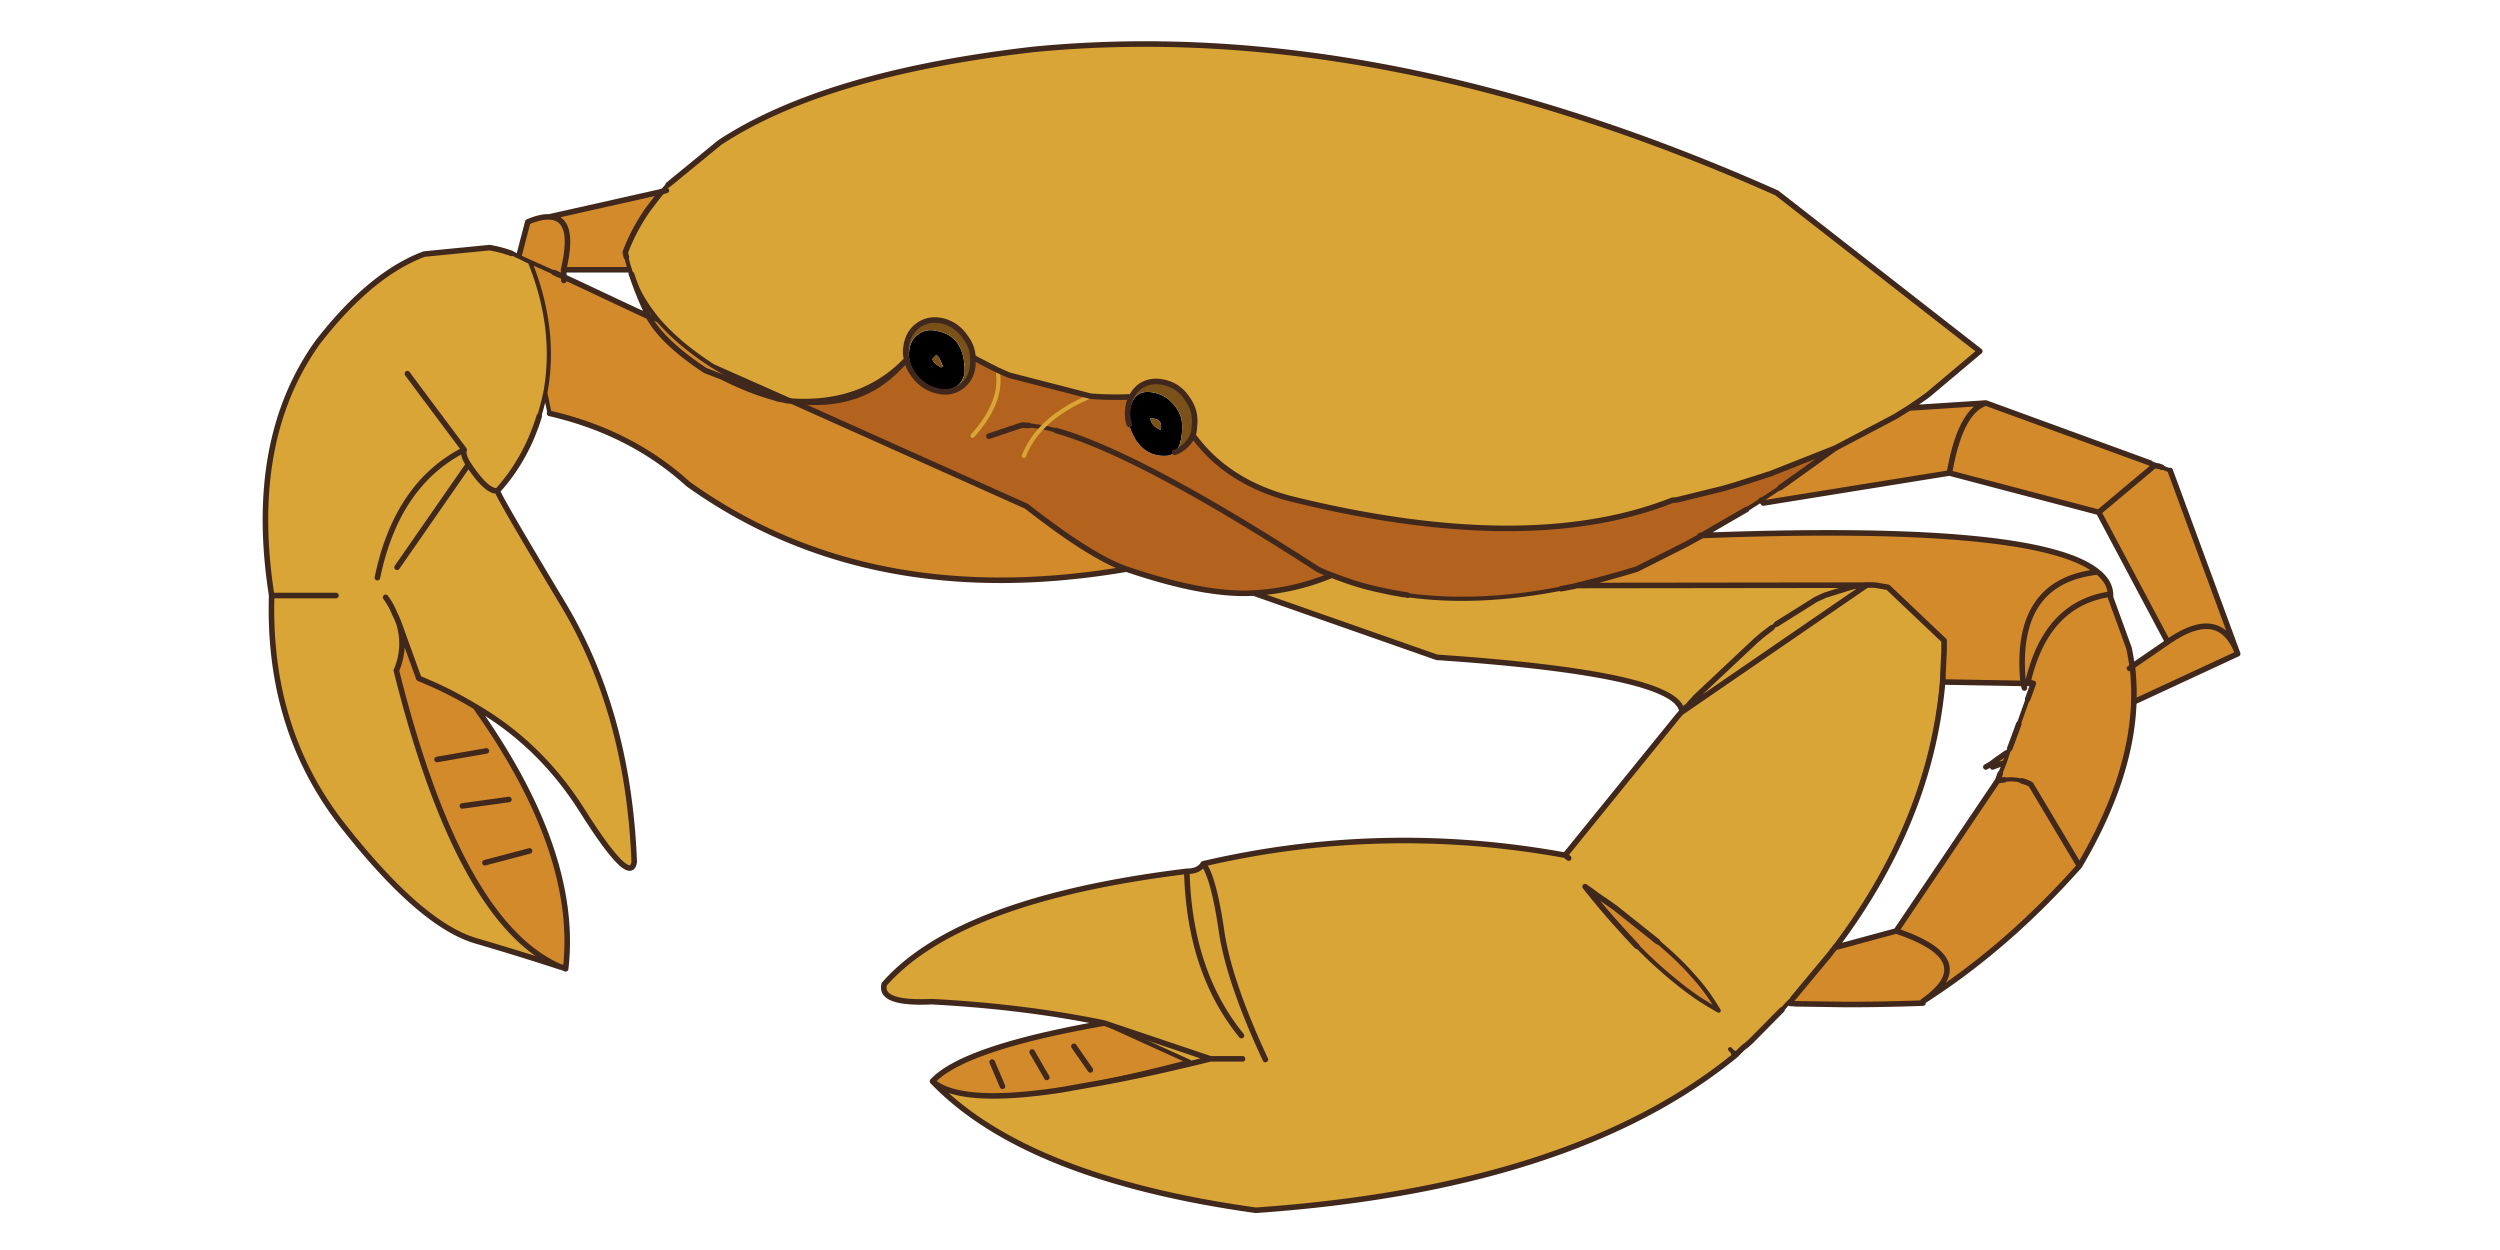 <svg xmlns="http://www.w3.org/2000/svg" width="900" height="450" viewBox="0 0 900 450"><path fill="#D9A537" d="M626.825 377.833l-2.057 2.057a108.63 108.63 0 0 0 3.215-3.086c-.429.341-.814.685-1.158 1.029m5.016-146.979a114.263 114.263 0 0 1 4.372-3.602c-.55.406-1.107.836-1.672 1.285a77.434 77.434 0 0 0-2.7 2.317m35.106-19.675l-9.903 3.085c-1.115.515-2.228 1.03-3.343 1.543l-14.145 8.874c-.556.411-1.113.838-1.671 1.286l-1.673 1.285a114.263 114.263 0 0 0-4.372 3.602l-21.346 20.06c-.085.088-.171.173-.256.258a1.555 1.555 0 0 0-.259.385c-.086 0-.171.088-.256.259-.088.085-.214.213-.387.384a17.794 17.794 0 0 0-1.671 1.929 1.6 1.6 0 0 0-.387.259 1.519 1.519 0 0 0-.387.257 1.968 1.968 0 0 0-.384.515.842.842 0 0 0-.387.384c-.086.086-.214.217-.385.387a21 21 0 0 1-.259.257v.131l66.483-45.651h-1.158a33.432 33.432 0 0 0-3.854.511m2.956-.515h.901a39.683 39.683 0 0 1 4.501 0 28.49 28.49 0 0 0-5.402 0m.902 0h-.901c-.942.087-1.929.257-2.956.515a34.286 34.286 0 0 1 3.857-.515M435.74 381.176l-38.19-12.859 30.604 13.887c-13.459 3.517-25.461 6.302-36.006 8.358 12.517-2.143 27.047-5.272 43.592-9.386M318.337 354.3c-1.286 4.802 4.415 6.901 17.102 6.302 22.461 1.198 43.165 3.77 62.11 7.715l38.19 12.859h11.573-11.572c-16.545 4.114-31.075 7.243-43.592 9.386l-10.159 1.801c-24.175 3.687-39.606 2.66-46.292-3.087 22.29 23.232 61.08 38.708 116.375 46.424 76.125-5.314 133.689-23.92 172.696-55.81l-.644-.771-1.285-1.417 1.285 1.417.644.771 2.057-2.057c.344-.344.729-.688 1.158-1.029a83.554 83.554 0 0 1 2.571-2.186l10.931-11.061c.686-.771 1.374-1.542 2.057-2.313.603-.6 1.246-1.2 1.929-1.801l13.374-16.073.644-.899c.394-.49.78-1.005 1.157-1.545 22.891-30.176 35.749-61.979 38.577-95.413l.256-3.343.387-7.715v-3.858l-20.188-19.16-4.372-.772a39.683 39.683 0 0 0-4.501 0h1.158l-66.483 45.651v-.131a75.398 75.398 0 0 0-2.313 2.702l-39.735 48.992 1.286 1.027-1.286-1.027c-43.809-7.974-87.229-6.944-130.263 3.087 2.401 2.999 4.544 10.714 6.429 23.146 1.629 12.256 6.944 28.031 15.946 47.319-9.002-19.288-14.317-35.063-15.946-47.319-1.885-12.433-4.028-20.147-6.429-23.146-1.029 1.799-3 2.7-5.915 2.7.6 24.088 7.158 43.806 19.674 59.151-12.516-15.346-19.074-35.063-19.674-59.151-54.694 6.686-91 20.23-108.917 40.634m263.226-27.391l15.175 12.088c4.973 4.116 9.215 8.188 12.729 12.216 2.657 2.916 4.93 5.83 6.816 8.746a93.863 93.863 0 0 1 2.443 3.857 126.434 126.434 0 0 1-7.072-4.245 115.448 115.448 0 0 1-9.517-7.2c-4.199-3.431-8.443-7.328-12.73-11.701h-.129c-1.114-1.2-2.27-2.443-3.471-3.729l-3.602-3.986c-3.772-4.201-7.63-8.787-11.573-13.761l.257.259c.085 0 .171.043.259.128a61.095 61.095 0 0 1 3.729 2.7 235.95 235.95 0 0 1 6.686 4.628m-84.356-114.444a97.821 97.821 0 0 1-13.245-3.729 153.65 153.65 0 0 1-4.501-1.671c-9.087 3.772-18.473 5.915-28.16 6.429l65.967 23.146c58.036 3.943 87.441 10.458 88.212 19.545a21 21 0 0 0 .259-.257c.171-.17.299-.301.385-.387a.842.842 0 0 1 .387-.384c.085-.173.213-.344.384-.515.086-.086.216-.171.387-.257a1.6 1.6 0 0 1 .387-.259 17.794 17.794 0 0 1 1.671-1.929c.173-.171.299-.299.387-.384.085-.171.17-.259.256-.259.088-.171.173-.299.259-.385.085-.085.171-.17.256-.258l21.346-20.06a77.426 77.426 0 0 1 2.7-2.316 57.98 57.98 0 0 1 1.672-1.285l1.673-1.285a54.268 54.268 0 0 1 1.671-1.286l14.145-8.874 3.343-1.543 9.903-3.085a19.642 19.642 0 0 1 2.956-.515l-102.357.129-.771.256-4.757.9h-.259c-19.804 3.857-38.147 4.63-55.035 2.314a6.179 6.179 0 0 0-1.673-.256 402.907 402.907 0 0 0-4.244-.772 983.647 983.647 0 0 1-3.604-.768m-170.769-83.07c-10.458 11.06-24.218 16.074-41.277 15.045 17.488 2.486 31.247-2.529 41.277-15.045M186.404 92.232l-1.286-.643a5.013 5.013 0 0 0-1.029-.386c-2.658-.943-5.273-1.63-7.845-2.058l-23.532 2.314c-12.859 4.801-25.633 15.388-38.32 31.762-16.889 23.574-22.418 53.965-16.589 91.171h23.146-23.145c-1.028 32.576 7.758 60.481 26.361 83.714 18.432 23.316 34.206 36.861 47.321 40.634 10.802 3.172 20.917 6.302 30.348 9.386-24.261-10.373-43.978-45.949-59.151-106.73 2.314-5.399 2.657-10.971 1.028-16.715a34.975 34.975 0 0 0-1.671-3.858c-.772-1.972-1.843-3.9-3.215-5.787 1.372 1.886 2.442 3.815 3.215 5.787a34.785 34.785 0 0 1 1.671 3.858l7.073 19.545a140.439 140.439 0 0 1 20.317 10.159c15.688 9.087 28.547 21.603 38.577 37.548 11.488 18.174 17.703 24.304 18.646 18.39-1.371-35.579-9.858-66.44-25.46-92.587-15.603-25.976-23.532-39.648-23.79-41.02-2.572.256-6.044-2.916-10.415-9.516l-25.718 37.034 25.718-37.034c-1.458-2.229-1.973-3.986-1.543-5.271-16.203 8.229-26.619 23.574-31.247 46.035 4.628-22.461 15.044-37.806 31.247-46.035-11.23-15.003-18.045-24.133-20.446-27.391 2.401 3.258 9.216 12.388 20.446 27.391-.43 1.286.085 3.042 1.543 5.271 4.371 6.6 7.843 9.772 10.415 9.516 6.858-7.544 11.874-16.503 15.045-26.876.085-.257.171-.558.257-.9.256-.771.514-1.671.771-2.7.429-1.629.815-3.215 1.158-4.758 2.828-15.26.986-30.99-5.53-47.193-.771-.343-1.5-.686-2.186-1.028l-1.801-.9-.384-.129m433.608 83.713a186.031 186.031 0 0 0 9.258-2.572 867.042 867.042 0 0 0 8.102-2.83c-2.66.858-5.357 1.715-8.102 2.572a190.289 190.289 0 0 1-9.258 2.83m-17.875 4.115c.515 0 1.07-.042 1.673-.128l16.202-3.987c3.086-.858 6.171-1.8 9.258-2.83a891.379 891.379 0 0 0 8.102-2.572l23.402-9.257c.174 0 .259-.043.259-.129l21.474-11.316a396.608 396.608 0 0 1 4.501-2.957c2.401-1.629 4.757-3.215 7.072-4.758 6.214-5.229 12.433-10.458 18.646-15.688l-73.04-56.966C544.271 26.952 455.071 9.72 372.088 17.778c-50.063 5.744-87.742 16.932-113.03 33.563L240.54 66.515a25.006 25.006 0 0 0-2.057 2.314h-.129v.128l1.543-.386-1.543.386a45.816 45.816 0 0 0-1.929 2.315l-2.958 3.858c-3.515 4.972-6.3 10.201-8.358 15.687.085.515.215 1.072.386 1.673a36.51 36.51 0 0 0 1.286 4.628c.087.515.258 1.029.515 1.543 0 .085.042.171.128.257l.387 1.157c2.057 5.315 5.144 10.417 9.258 15.303 5.058 5.829 11.617 11.316 19.675 16.459l28.418 12.602c17.06 1.028 30.819-3.986 41.277-15.045a9.447 9.447 0 0 1-.256-4.371c.428-3.515 1.929-6.172 4.5-7.973s5.572-2.271 9.001-1.414c3.343.942 6 2.915 7.972 5.915 1.628 2.229 2.486 4.543 2.572 6.944.429.256.815.514 1.158.771l5.529 2.829c.751.364 1.479.707 2.186 1.028-.343-1.714-.986-3.472-1.929-5.271.943 1.799 1.586 3.558 1.929 5.271a38.23 38.23 0 0 0 1.929.9l2.187 1.029 29.446 7.587h.129c4.372.343 8.872.428 13.502.256l.9.257c.771-1.628 1.885-3 3.343-4.115 2.486-1.714 5.443-2.143 8.873-1.286 3.428.858 6.129 2.829 8.101 5.916 2.142 3 2.958 6.3 2.442 9.902 0 1.114-.171 2.142-.514 3.085 8.487 11.745 20.917 19.546 37.291 23.403 56.068 13.547 101.203 13.547 135.407.003z"/><path fill="#D38A2B" d="M660.646 340.926c-.377.54-.764 1.055-1.157 1.545.396-.462.78-.935 1.157-1.417v-.128m0 .128a41.28 41.28 0 0 0 2.315-.643c-.751.216-1.479.387-2.188.515h-.128v.128m21.989-5.914l-19.673 5.271c-.769.236-1.542.452-2.315.643-.377.482-.761.955-1.157 1.417l-.644.899-13.374 16.073a43.098 43.098 0 0 0-1.929 1.801h1.03c.6 0 1.242.043 1.929.128l18.259.257c9.086 0 18.261-.171 27.519-.513v-.643c14.145-9.946 10.93-18.389-9.645-25.333m16.717-89.627c.088-1.115.128-2.228.128-3.343l-.256 3.343h.128m31.763 36.904a11.54 11.54 0 0 0-3.215-1.285c-2.06-.601-4.202-.729-6.43-.385l-2.315.256-36.521 54.137c20.575 6.944 23.79 15.388 9.645 25.334 20.146-12.859 38.921-29.104 56.323-48.736l-17.487-29.321m-12.346-8.873l-2.057 1.417v.128l2.057-1.545m-1.414 2.572l2.7-1.027 1.673-.771 1.285-3.857-.771.643-3.474 2.441-2.057 1.545.644 1.026m10.929-30.089v-.902c-2.142-23.917 6.816-36.991 26.877-39.22-14.487-11.829-62.025-16.202-142.607-13.115-.086.085-.171.128-.257.128v.128l-5.658 3.087-17.36 8.744c-7.544 2.314-14.787 4.286-21.731 5.916l102.357-.129a28.49 28.49 0 0 1 5.402 0l4.372.772 20.188 19.16v3.858l-.387 7.715c0 1.115-.04 2.228-.128 3.343l28.932.515m31.505-32.148c-.171-3-1.715-5.657-4.628-7.973-20.061 2.229-29.019 15.303-26.877 39.22l1.801.387c4.373-18.86 14.273-29.405 29.704-31.634m8.231 29.961l.128 2.831a63.43 63.43 0 0 1 0 5.786v.257l37.42-17.36-.385-1.029c-4.372-10.629-12.646-11.702-24.818-3.215l-12.731 8.745c.17 1.286.301 2.614.386 3.985m-.387-3.986l-.128.128c.173 1.2.344 2.486.515 3.857a57.081 57.081 0 0 0-.387-3.985m-.128.128v-.128c-.128-.965-.256-1.949-.385-2.959l-.643-3.471-6.688-18.388v-1.158c-15.431 2.229-25.331 12.774-29.704 31.634l1.93.515-2.058 5.656-3.214 9.002-3.215 8.745-.516 1.029-1.285 3.857-1.673 4.242-.899 2.443 2.315-.256c2.228-.344 4.37-.216 6.43.385a11.57 11.57 0 0 1 3.215 1.285l17.487 29.32c12.26-20.748 18.774-40.162 19.545-58.253v-.384-.387-.257a63.43 63.43 0 0 0 0-5.786l-.128-2.831c-.17-1.368-.341-2.654-.514-3.855l-.899.643.899-.643m.128-.128h-.128v.128l.128-.128m-623.921-15.173c1.629 5.745 1.286 11.316-1.028 16.715 15.173 60.781 34.89 96.357 59.151 106.73h.258c.085 0 .17.045.256.13.257.086.558.214.9.385l.386.128c3.259-27.86-7.586-59.322-32.533-94.384a140.439 140.439 0 0 0-20.317-10.159l-7.073-19.545m22.761 65.452l16.717-2.313-16.717 2.313m-9.13-16.717l17.746-3.087-17.746 3.087m17.231 37.163l16.074-4.244-16.074 4.244m207.417 81.783l10.159-1.801c10.545-2.057 22.546-4.842 36.006-8.358l-30.604-13.887c-33.776 5.915-54.395 12.902-61.853 20.959 6.686 5.747 22.117 6.774 46.292 3.087m-24.818-10.028l3.729 8.742-3.729-8.742m14.402-3.602l5.271 9.129-5.271-9.129m15.046-2.057l5.915 8.487-5.915-8.487m210.117-37.678l-15.175-12.088a236.587 236.587 0 0 0-6.686-4.629 61.095 61.095 0 0 0-3.729-2.7c-.088-.085-.174-.128-.259-.128l-.257-.259c3.943 4.974 7.801 9.56 11.573 13.761l3.602 3.986c1.201 1.286 2.356 2.529 3.471 3.729h.129c4.287 4.373 8.531 8.271 12.73 11.701 3.172 2.657 6.344 5.059 9.517 7.2a126.434 126.434 0 0 0 7.072 4.245 93.863 93.863 0 0 0-2.443-3.857c-1.887-2.916-4.159-5.83-6.816-8.746-3.514-4.027-7.756-8.099-12.729-12.215M278.86 143.154a495.46 495.46 0 0 0-18.646-7.33c6.601 3.344 12.816 5.787 18.646 7.33m3.987 1.029h.128a59.166 59.166 0 0 0-.385-.128l.257.128m-49.38-30.219v-.256l-7.715-3.344 7.715 3.6m3.601 1.415l-3.601-1.671v.256c3.344 6.173 10.159 12.646 20.447 19.418l6.3 2.442a493.759 493.759 0 0 1 18.646 7.33l.129.129h.257c-8.488-3.602-15.989-7.417-22.503-11.445-8.058-5.143-14.617-10.63-19.675-16.459m-34.077-15.56v-.129l-3.471-1.543 3.471 1.672m0 1.158v-1.158l-3.471-1.671-10.931-4.886c.686.343 1.414.686 2.186 1.028 6.516 16.203 8.358 31.933 5.53 47.193l1.542 7.33c19.631 4.543 36.263 13.03 49.894 25.461 43.378 30.947 95.971 41.149 157.78 30.604-8.314-2.829-20.317-10.373-36.005-22.631l-84.355-37.806a7.276 7.276 0 0 0-1.414-.128h-.387a1.549 1.549 0 0 0-.386-.129h-.128l-.257-.128a139.24 139.24 0 0 1-2.7-.515.54.54 0 0 0-.258-.128h-.129c-.085-.085-.17-.128-.256-.128h-.257l-.129-.129c-5.83-1.543-12.044-3.986-18.646-7.33l-6.3-2.442c-10.288-6.772-17.103-13.245-20.447-19.418l-7.715-3.601-17.745-8.358-5.016-2.186v1.156m33.434-29.705c.6-.772 1.243-1.543 1.929-2.315l-5.144 1.158-35.49 7.973c6.429.17 8.144 6.515 5.144 19.031h23.917c-.513-1.457-.943-3-1.286-4.628-.171-.601-.3-1.158-.386-1.673 2.059-5.486 4.844-10.715 8.358-15.687l2.958-3.859m1.929-2.315v-.128l-5.144 1.286 5.144-1.158m-51.437 22.761l-.128.643 1.801.9 10.931 4.886 3.471 1.543c0-.857-.042-1.714-.128-2.572 3-12.516 1.286-18.86-5.144-19.031-1.972-.087-4.329.428-7.073 1.543l-.643.256-3.087 11.832m-1.799-.128l1.286.643-1.415-.772.129.129m591.902 76.254h-.128c-.344-.085-.6-.128-.771-.128h-.643l-19.932 16.717 24.816 46.677c12.173-8.487 20.446-7.414 24.818 3.215l-23.917-64.937-2.06-.772-2.183-.772m-.128 0l-1.673-.771-1.157-.387-59.151-21.603c-6.171 1.972-10.544 10.374-13.115 25.204l53.752 14.146 19.932-16.717h.643c.169 0 .425.042.769.128m-94.386-18.003a390.294 390.294 0 0 1 4.757-2.957h-.256a396.608 396.608 0 0 0-4.501 2.957m-48.478 30.219l.771 1.029 66.995-10.801c2.571-14.83 6.944-23.232 13.115-25.204l-27.647 1.801a390.294 390.294 0 0 0-4.757 2.957l-21.474 11.316c0 .086-.085.129-.259.129L640.84 175.56a854.179 854.179 0 0 1-6.812 4.5z"/><path fill="#B3631E" d="M612.553 192.791h-.516l.259.256v-.128c.086 0 .171-.043.257-.128m-253.452-59.539v-.128a96.325 96.325 0 0 1-2.186-1.028c.749.385 1.478.771 2.186 1.156m0-.128v.128l1.929.772a37.826 37.826 0 0 1-1.929-.9m-30.347 1.543c-1.201-1.628-1.973-3.387-2.315-5.273-10.03 12.516-23.79 17.532-41.277 15.045l84.355 37.806c15.688 12.259 27.691 19.802 36.005 22.631 18.86 6.43 34.12 9.301 45.779 8.616 9.688-.515 19.073-2.657 28.16-6.429a44.143 44.143 0 0 1-5.144-2.187c-42.691-27.604-74.068-44.234-94.127-49.893-1.801-.515-3.429-.9-4.887-1.158-3 3.087-5.229 6.516-6.686 10.288 1.457-3.771 3.686-7.201 6.686-10.288-1.8-.343-3.471-.556-5.015-.643a24.797 24.797 0 0 0-2.443-.128l-11.831 3.986 11.831-3.986c.772 0 1.586.043 2.443.128 1.543.087 3.215.3 5.015.643 4.2-4.371 9.987-8.101 17.359-11.186l-29.446-7.587-2.187-1.029-1.929-.772c1.458 7.459-1.543 15.345-9.001 23.661 7.458-8.316 10.459-16.202 9.001-23.661-.708-.386-1.437-.771-2.186-1.157l-5.529-2.829a13.293 13.293 0 0 0-1.158-.771v2.957c-.343 3.43-1.8 6.044-4.372 7.844-2.657 1.801-5.616 2.229-8.873 1.286-3.342-.856-6.086-2.828-8.228-5.914m275.056 45.265c-.603.085-1.158.128-1.673.128-34.204 13.545-79.339 13.545-135.406 0-16.373-3.857-28.804-11.658-37.291-23.403-.858 1.971-2.144 3.558-3.858 4.758-.772.601-1.671 1.071-2.701 1.414-.943.857-2.142 1.286-3.6 1.286-4.458 0-7.929-1.929-10.416-5.787-1.286-2.228-2.058-4.071-2.314-5.529a12.08 12.08 0 0 1-.515-5.529c.172-1.628.558-3 1.158-4.115l-.9-.257c-4.63.172-9.131.087-13.502-.256h-.129c-7.373 3.085-13.159 6.815-17.359 11.186 1.458.257 3.086.643 4.887 1.158 20.06 5.659 51.436 22.289 94.127 49.893a44.143 44.143 0 0 0 5.144 2.187c1.545.6 3.044 1.158 4.501 1.671a97.676 97.676 0 0 0 13.245 3.729l3.6.771c1.457.257 2.873.515 4.244.772.516 0 1.07.085 1.673.256 16.888 2.316 35.231 1.543 55.035-2.314h.259l4.757-.9.771-.256c6.944-1.63 14.188-3.602 21.731-5.916l17.36-8.744 5.658-3.087-.259-.256h.516l16.201-9.388a277.187 277.187 0 0 0 5.274-3.343 872.579 872.579 0 0 0 6.813-4.5l19.932-14.273-23.402 9.257c-2.66.943-5.357 1.886-8.102 2.83a186.031 186.031 0 0 1-9.258 2.572l-16.201 3.985z"/><path d="M415.938 141.482c-6.344-1.628-9.516 1.801-9.516 10.288 0 .343.042.686.129 1.028.256 1.458 1.028 3.301 2.314 5.529 2.487 3.857 5.958 5.787 10.416 5.787 1.458 0 2.657-.429 3.6-1.286 1.801-1.629 2.701-4.757 2.701-9.387 0-2.915-1.028-5.529-3.086-7.844-1.8-2.143-3.986-3.514-6.558-4.115m2.057 11.959c0 .772-.085 1.2-.258 1.286-2.229-.943-3.428-2.314-3.6-4.115 2.572 0 3.858.943 3.858 2.829m-80.883-34.334c-2.659-.601-4.973-.085-6.944 1.543-1.972 1.543-2.958 3.944-2.958 7.202 0 2.057.686 4.286 2.057 6.686 2.314 3.858 5.786 5.787 10.417 5.787 2.828 0 4.886-.899 6.172-2.7.943-1.286 1.414-2.657 1.414-4.115 0-8.402-3.385-13.202-10.158-14.403m-1.415 10.031l1.415-1.415c.599.515 1.114 1.243 1.542 2.187.172.515.472 1.243.9 2.186l-.9.128c-1.884-1.029-2.872-2.057-2.957-3.086z"/><path fill="#7A5118" d="M417.737 154.727c.172-.085.258-.514.258-1.286 0-1.886-1.286-2.83-3.858-2.83.172 1.802 1.372 3.173 3.6 4.116m-11.315-2.957c0-8.487 3.172-11.916 9.516-10.288 2.572.601 4.758 1.972 6.558 4.115 2.058 2.314 3.086 4.929 3.086 7.844 0 4.63-.9 7.758-2.701 9.387 1.03-.343 1.929-.813 2.701-1.414 1.714-1.2 3-2.787 3.858-4.758.343-.943.514-1.972.514-3.085.515-3.602-.3-6.902-2.442-9.902-1.972-3.087-4.673-5.058-8.101-5.916-3.43-.856-6.387-.428-8.873 1.286a11.09 11.09 0 0 0-3.343 4.115c-.601 1.115-.986 2.487-1.158 4.115a12.094 12.094 0 0 0 .515 5.529 4.11 4.11 0 0 1-.13-1.028m-66.738-36.134c-3.43-.857-6.43-.387-9.001 1.414s-4.072 4.458-4.5 7.973a9.472 9.472 0 0 0 .256 4.371c.343 1.886 1.115 3.645 2.315 5.273 2.142 3.085 4.886 5.057 8.229 5.915 3.257.943 6.216.515 8.873-1.286 2.572-1.8 4.029-4.414 4.372-7.844v-2.957c-.085-2.401-.943-4.715-2.572-6.944-1.972-3-4.629-4.973-7.972-5.915m-9.516 5.015c1.972-1.629 4.286-2.144 6.944-1.543 6.772 1.2 10.158 6.001 10.158 14.402 0 1.458-.471 2.829-1.414 4.115-1.286 1.801-3.344 2.7-6.172 2.7-4.63 0-8.102-1.929-10.417-5.787-1.372-2.399-2.057-4.628-2.057-6.686 0-3.257.986-5.658 2.958-7.201m6.944 7.072l-1.415 1.415c.085 1.029 1.072 2.057 2.957 3.085l.9-.128c-.428-.943-.729-1.671-.9-2.186-.428-.943-.943-1.671-1.542-2.186z"/><g><path fill="none" stroke="#40281C" stroke-width="1.5" stroke-linecap="round" stroke-linejoin="round" d="M375.303 153.827c1.458.257 3.086.643 4.887 1.158m126.534 59.279c16.888 2.316 35.231 1.543 55.035-2.314h.259m66.736-28.548a277.187 277.187 0 0 0 5.274-3.343 872.579 872.579 0 0 0 6.813-4.5m-3.47-5.016c-2.66.943-5.357 1.886-8.102 2.83a186.031 186.031 0 0 1-9.258 2.572m67.252-29.061h-.256a396.608 396.608 0 0 0-4.501 2.957m11.573-7.716a1037.146 1037.146 0 0 0-7.072 4.758m87.055 19.803l1.157.387m1.801.771h.257l-2.058-.771m3.021 1.156l.965.386 2.06.772M644.572 361.244h-1.03c-.683.771-1.371 1.542-2.057 2.313m-16.716 16.333a108.63 108.63 0 0 0 3.215-3.086M197.848 148.813l-1.542-7.33a126.407 126.407 0 0 1-1.158 4.758 37.606 37.606 0 0 1-.771 2.7c-.086.343-.172.643-.257.9m-10.031-58.637a4.9 4.9 0 0 1 1.029.386l-.129-.129 1.415.772.385.128.128-.643m46.293-21.603l5.209-1.286h.064c.6-.771 1.286-1.543 2.057-2.314M185.118 91.59l1.286.643m39.091.257a36.51 36.51 0 0 0 1.286 4.628c.087.515.258 1.029.515 1.543m.514 1.415c2.057 5.315 5.144 10.417 9.258 15.303 5.058 5.829 11.617 11.316 19.675 16.459l28.418 12.602m73.94-11.316l-2.122-.964M238.354 68.957a.15.15 0 0 1 .065-.128m-35.428 30.99l-3.471-1.671-10.931-4.886c.686.343 1.414.686 2.186 1.028 6.516 16.203 8.358 31.933 5.53 47.193m11.702-39.478l-5.016-2.186m30.476 13.889l-7.715-3.344m1.028-13.245h-.771m11.059 18.26l-3.601-1.671m45.78 29.575c-8.488-3.602-15.989-7.417-22.503-11.445m25.845 12.216c.143.048.294.091.45.128.102.03.208.073.321.129h.387m42.691-14.916c-10.03 12.516-23.79 17.532-41.277 15.045M188.59 93.261l-1.801-.9m174.24 41.728l-1.929-.965m11.188 20.06c1.543.087 3.215.3 5.015.643m16.845 236.735c10.545-2.057 22.546-4.842 36.006-8.358l-30.604-13.887m369.569-131.421c.129 1.01.257 1.994.385 2.959h.128m-40.89 20.831l3.214-9.002m-6.429 17.747l-.516 1.029-1.285 3.857-1.673 4.242m7.846 2.573c-2.06-.601-4.202-.729-6.43-.385m46.035-40.893v.128c.173 1.2.344 2.486.515 3.857m-39.736 2.188v-.643m-13.373 30.732l1.801-1.155 2.057-1.417m3.473-2.441l.771-.643m-1.285 3.857l-1.673.771m-50.151-64.424c-.942.087-1.929.257-2.956.515m-29.061 14.788a54.268 54.268 0 0 1 1.671-1.286m-3.344 2.571a114.263 114.263 0 0 0-4.372 3.602m43.465-20.19a28.49 28.49 0 0 0-5.402 0m29.575 31.506l-.256 3.343h.128M589.406 340.67c4.287 4.373 8.531 8.271 12.73 11.701 3.172 2.657 6.344 5.059 9.517 7.2a126.434 126.434 0 0 0 7.072 4.245 93.863 93.863 0 0 0-2.443-3.857c-1.887-2.916-4.159-5.83-6.816-8.746-3.514-4.028-7.756-8.1-12.729-12.216m64.036 1.929a49.37 49.37 0 0 0 2.188-.449m36.262-94.964c-2.828 33.434-15.687 65.237-38.577 95.413-.377.54-.764 1.055-1.157 1.545m-15.947 18.773c.603-.6 1.246-1.2 1.929-1.801m-17.488 17.361a83.554 83.554 0 0 1 2.571-2.186m-7.714 3.084l1.285 1.417"/></g><g><path fill="none" stroke="#D9A537" stroke-width="1.5" stroke-linecap="round" stroke-linejoin="round" d="M392.662 142.641c-7.373 3.085-13.159 6.815-17.359 11.186m-18.131-25.974c.943 1.799 1.586 3.558 1.929 5.271v.128m16.202 20.575c-3 3.087-5.229 6.516-6.686 10.288m-9.516-30.863c1.458 7.459-1.543 15.345-9.001 23.661m48.736-16.716a79.863 79.863 0 0 0-6.044 2.444"/></g><g><path fill="none" stroke="#40281C" stroke-width="2" stroke-linecap="round" stroke-linejoin="round" d="M620.012 175.945l-16.202 3.987c-.603.085-1.158.128-1.673.128-34.204 13.545-79.339 13.545-135.406 0-16.373-3.857-28.804-11.658-37.291-23.403-.858 1.971-2.144 3.558-3.858 4.758-.772.601-1.671 1.071-2.701 1.414m-16.33-10.031a12.08 12.08 0 0 1-.515-5.529c.172-1.628.558-3 1.158-4.115m-.9-.258c-4.63.172-9.131.087-13.502-.256h-.129m-12.473 12.344c20.06 5.659 51.436 22.289 94.127 49.893a44.143 44.143 0 0 0 5.144 2.187c1.545.6 3.044 1.158 4.501 1.671a97.676 97.676 0 0 0 13.245 3.729l3.6.771c1.457.257 2.873.515 4.244.772.516 0 1.07.085 1.673.256m55.294-2.313l4.757-.9.771-.256c6.944-1.63 14.188-3.602 21.731-5.916l17.36-8.744 5.658-3.087-.259-.256h.516l16.201-9.388m12.089-7.844l19.932-14.273-23.402 9.257m-17.36 5.402c3.086-.858 6.171-1.8 9.258-2.83a891.379 891.379 0 0 0 8.102-2.572m-3.344 9.517l.771 1.029 66.995-10.801c2.571-14.83 6.944-23.232 13.115-25.204l-27.647 1.801a390.294 390.294 0 0 0-4.757 2.957l-21.474 11.316c0 .086-.085.129-.259.129m33.307-19.162a193.29 193.29 0 0 1-6.816 4.758m86.799 19.803l-59.151-21.603m61.981 22.761h.128m-21.473 16.589l19.932-16.717h.643c.171 0 .427.042.771.128m1.347.385l-.964-.385m3.989 1.543l23.917 64.937.385 1.029-37.42 17.36v.771c-.771 18.091-7.285 37.505-19.545 58.253-17.402 19.633-36.178 35.877-56.323 48.736m-.001.643c-9.258.342-18.433.513-27.519.513l-18.259-.257a15.754 15.754 0 0 0-1.929-.128m-3.086 2.314l-10.931 11.061c-.43.427-.856.813-1.285 1.155-.43.43-.857.773-1.286 1.03m-3.214 3.086c-39.007 31.89-96.571 50.495-172.696 55.81-55.295-7.716-94.085-23.191-116.375-46.424 7.458-8.057 28.076-15.044 61.853-20.959-18.946-3.945-39.649-6.517-62.11-7.715-12.687.6-18.388-1.5-17.102-6.302 17.917-20.403 54.223-33.948 108.917-40.634 2.915 0 4.886-.901 5.915-2.7 43.035-10.031 86.455-11.061 130.263-3.087l39.735-48.992a75.398 75.398 0 0 1 2.313-2.702c-.771-9.087-30.176-15.602-88.212-19.545l-65.967-23.146c-11.659.686-26.919-2.186-45.779-8.616-61.809 10.545-114.402.343-157.78-30.604-13.631-12.431-30.263-20.917-49.894-25.461m-3.731 1.028c-3.172 10.373-8.188 19.332-15.045 26.876.257 1.372 8.187 15.044 23.79 41.02 15.603 26.146 24.089 57.008 25.46 92.587-.943 5.914-7.158-.216-18.646-18.39-10.03-15.945-22.889-28.461-38.577-37.548 24.947 35.062 35.792 66.523 32.533 94.384l-.386-.128a7.16 7.16 0 0 0-.9-.385 1.204 1.204 0 0 0-.514-.13c-9.431-3.084-19.546-6.214-30.348-9.386-13.115-3.772-28.889-17.317-47.321-40.634-18.603-23.232-27.39-51.138-26.361-83.714-5.829-37.206-.3-67.597 16.589-91.171 12.687-16.374 25.46-26.961 38.32-31.762l23.532-2.314c2.572.428 5.187 1.115 7.845 2.058m2.827.514l3.086-11.831.643-.256c2.744-1.115 5.101-1.63 7.073-1.543l35.49-7.973m7.331-3.6l18.518-15.173c25.289-16.631 62.967-27.819 113.03-33.563 82.983-8.059 172.184 9.173 267.597 51.693l73.04 56.966c-6.213 5.23-12.432 10.459-18.646 15.688m73.553 97.728l12.731-8.745-24.816-46.677-53.752-14.146m-522.721 6.431c-2.572.256-6.044-2.916-10.415-9.516l-25.718 37.034m25.718-37.034c-1.458-2.229-1.973-3.986-1.543-5.271-16.203 8.229-26.619 23.574-31.247 46.035m31.246-46.036c-11.23-15.003-18.045-24.133-20.446-27.391m93.228-65.967l-1.543.386a45.816 45.816 0 0 0-1.929 2.315l-2.958 3.858c-3.515 4.972-6.3 10.201-8.358 15.687.085.515.215 1.072.386 1.673m1.8 6.172c0 .085.042.171.128.257l.387 1.157m57.351 44.364c17.06 1.028 30.819-3.986 41.277-15.045a9.447 9.447 0 0 1-.256-4.371c.428-3.515 1.929-6.172 4.5-7.973s5.572-2.271 9.001-1.414c3.343.942 6 2.915 7.972 5.915 1.628 2.229 2.486 4.543 2.572 6.944.429.256.815.514 1.158.771l5.593 2.893M233.21 70.115l5.144-1.158m-35.363 32.02V99.69l-3.471-1.543m26.489-1.028h-23.146c.085.858.128 1.714.128 2.572l5.016 2.314 17.745 8.358m2.058-10.287c1.8 5.144 3.686 9.687 5.657 13.631v.256c3.344 6.173 10.159 12.646 20.447 19.418l6.3 2.442a493.759 493.759 0 0 1 18.646 7.33l.129.129h.257m-53.494-32.919l7.715 3.601m-30.604-16.845c3-12.516 1.286-18.86-5.144-19.031m81.528 65.195c.085 0 .17.043.256.128h.194c1.011.178 1.975.393 2.893.643m2.571.386a7.276 7.276 0 0 0-1.414-.128m42.691-14.917c.343 1.886 1.115 3.645 2.315 5.273 2.142 3.085 4.886 5.057 8.229 5.915 3.257.943 6.216.515 8.873-1.286 2.572-1.8 4.029-4.414 4.372-7.844v-2.957m-67.638 15.558a139.24 139.24 0 0 1-2.7-.515.566.566 0 0 0-.193-.128m3.343.772h-.192l-.257-.128m-3.73-.901c-5.83-1.543-12.044-3.986-18.646-7.33m100.815-1.735c-.643-.3-1.286-.579-1.929-.836m33.562 9.388l-29.446-7.587-2.187-.964m-5.015 22.952l11.831-3.986c.772 0 1.586.043 2.443.128m-11.187-19.932a50.289 50.289 0 0 0-2.122-1.093m72.461 24.497c.343-.943.514-1.972.514-3.085.515-3.602-.3-6.902-2.442-9.902-1.972-3.087-4.673-5.058-8.101-5.916-3.43-.856-6.387-.428-8.873 1.286a11.09 11.09 0 0 0-3.343 4.115m-122.034 1.286l84.355 37.806c15.688 12.259 27.691 19.802 36.005 22.631m73.94 2.187c-9.087 3.772-18.473 5.915-28.16 6.429M335.697 389.275c6.687 5.747 22.118 6.773 46.292 3.087l10.159-1.801m5.402-22.245l38.19 12.859h11.573m-90.141 1.159l3.729 8.742m10.673-12.344l5.271 9.129m9.775-11.186l5.915 8.487m40.633-74.196c2.401 2.999 4.544 10.714 6.429 23.146 1.629 12.256 6.944 28.031 15.946 47.319m-28.289-67.765c.6 24.088 7.158 43.806 19.674 59.151m-54.78 17.745c12.517-2.143 27.047-5.271 43.592-9.386M143.711 224.681a34.975 34.975 0 0 0-1.671-3.858c-.772-1.972-1.843-3.9-3.215-5.787m63.009 133.091c-24.261-10.373-43.978-45.949-59.151-106.73 2.314-5.399 2.657-10.971 1.028-16.715l7.073 19.545a140.439 140.439 0 0 1 20.317 10.159m-73.297-39.992h23.146m45.522 75.739l16.717-2.313m-25.847-14.404l17.746-3.087m27.26 77.928c-.085-.085-.17-.13-.256-.13h-.258m-27.261-37.548l16.074-4.244m576.985-66.481a66.619 66.619 0 0 1-.513-2.959l-.643-3.471-6.688-18.388v-1.158c-15.431 2.229-25.331 12.774-29.704 31.634l1.93.515-2.058 5.656m-6.429 17.748l3.215-8.745m-6.688 17.874l-.899 2.443 2.315-.256m6.429.385a11.57 11.57 0 0 1 3.215 1.285l17.487 29.32m18.903-71.755l.128-.128c.171 1.286.302 2.614.387 3.985l.128 2.831a63.43 63.43 0 0 1 0 5.786v.257m-1.543-12.088l.899-.643m12.86-8.873c12.173-8.487 20.446-7.414 24.818 3.215m-192.628-41.533c80.582-3.086 128.12 1.286 142.607 13.115 2.913 2.316 4.457 4.973 4.628 7.973m-31.505 31.506v-.259c-2.142-23.917 6.816-36.991 26.877-39.22m-23.146 40.121h-3.73c.174.513.345 1.07.516 1.671m1.284-2.185l-1.801-.387m-8.229 29.963l-2.7 1.027m-2.444 0l1.801-1.027m5.53-3.986l-3.474 2.441-2.057 1.545m-49.763-63.91a34.58 34.58 0 0 1 3.857-.515h-.901m-2.956.515l-9.903 3.085c-1.115.515-2.228 1.03-3.343 1.543l-14.145 8.874m-3.343 2.571l1.673-1.285m-6.045 4.887l-21.346 20.06c-.085.088-.171.173-.256.258a1.555 1.555 0 0 0-.259.385c-.086 0-.171.088-.256.259-.088.085-.214.213-.387.384a17.794 17.794 0 0 0-1.671 1.929 1.6 1.6 0 0 0-.387.259 1.519 1.519 0 0 0-.387.257 1.968 1.968 0 0 0-.384.515.842.842 0 0 0-.387.384c-.086.086-.214.217-.385.387a21 21 0 0 1-.259.257v.131l66.483-45.651h-1.158a39.683 39.683 0 0 1 4.501 0m-5.4-.004l-102.357.129m131.933 31.377l.387-7.715v-3.858l-20.188-19.16-4.372-.772m24.173 31.505c0 1.115-.04 2.228-.128 3.343l28.933.515m-115.988-52.981v-.128c.086 0 .171-.043.257-.128m19.288 38.063a77.426 77.426 0 0 1 2.7-2.316 57.98 57.98 0 0 1 1.672-1.285m-72.781 80.626l1.286 1.027m32.019 30.091l-15.175-12.088a236.587 236.587 0 0 0-6.686-4.629 61.095 61.095 0 0 0-3.729-2.7c-.088-.085-.174-.128-.259-.128l-.257-.259c3.943 4.974 7.801 9.56 11.573 13.761l3.602 3.986c1.201 1.286 2.356 2.529 3.471 3.729m73.684-.192l19.673-5.337 36.521-54.137m-58.509 59.923v.128c.773-.19 1.547-.387 2.315-.577m-2.315.449h.128m-15.303 18.517l13.374-16.073.644-.899c.396-.462.78-.935 1.157-1.417m21.988-5.914c20.575 6.944 23.79 15.388 9.645 25.334m-68.154 18.645l.644.771 2.057-2.057c.344-.344.729-.688 1.158-1.029m32.789-35.878c22.803-30.261 35.661-62.067 38.577-95.413"/></g></svg>